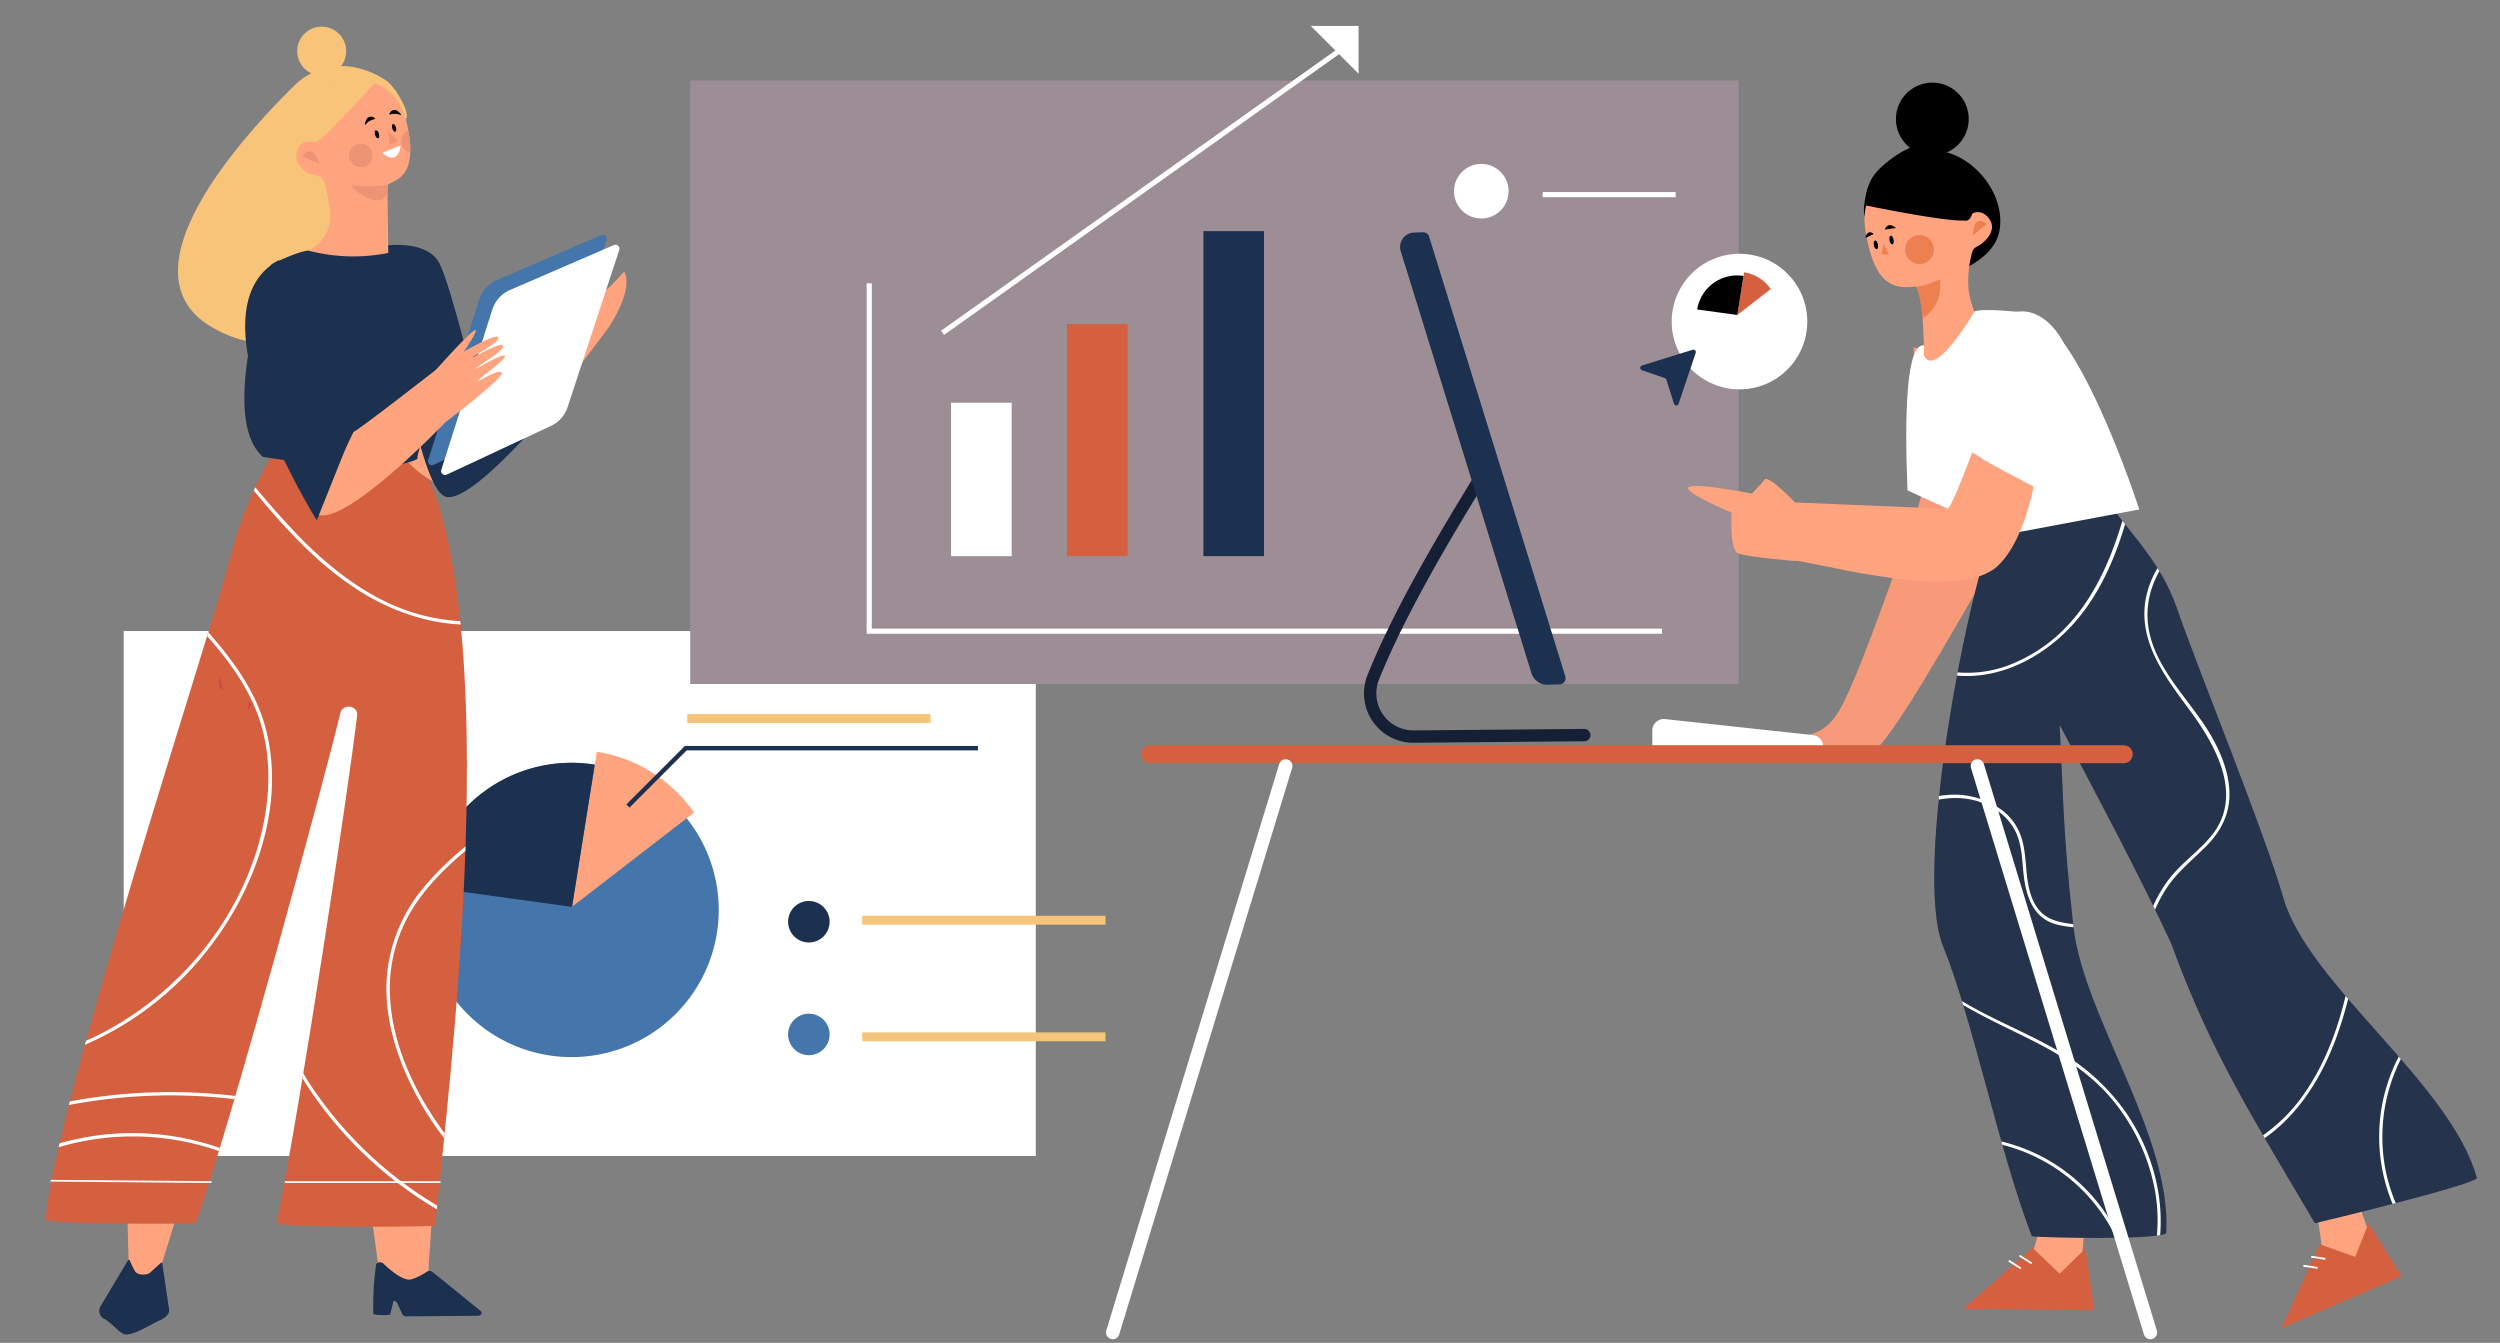 <svg viewBox="0 0 622.88 334.57" height="334.57" width="622.88" xmlns:xlink="http://www.w3.org/1999/xlink" xmlns="http://www.w3.org/2000/svg"><rect x="0" y="0" width="622.88" height="334.57" fill="#808080" stroke="none"/><defs><style>.a,.g,.k,.n,.r,.s,.t,.y{fill:none;}.b{isolation:isolate;}.c{fill:#fff;}.d{fill:#4475ab;}.e{fill:#ffa47e;}.f{fill:#1b314f;}.g{stroke:#1b314f;stroke-width:1.11px;}.g,.k,.n,.s,.y{stroke-miterlimit:10;}.h{fill:#f5c679;}.i{mix-blend-mode:multiply;}.j{fill:#9d8d95;}.k,.n,.t,.y{stroke:#fff;}.k{stroke-width:1.28px;}.l{fill:#d4603f;}.m{fill:#f79a79;}.n{stroke-width:0.46px;}.o{fill:#25334c;}.p{clip-path:url(#a);}.q{fill:#ed7f51;}.r{stroke:#d4603f;stroke-width:4.47px;}.r,.s,.t{stroke-linecap:round;}.r,.t{stroke-linejoin:round;}.s{stroke:#151f36;stroke-width:3.08px;}.t{stroke-width:3.36px;}.u{mix-blend-mode:screen;}.v{fill:#f8c479;}.w{fill:#ed9474;}.x{clip-path:url(#b);}.y{stroke-width:0.43px;}.z{fill:#d14341;}.aa{fill:#ffb264;}</style><clipPath id="a"><path d="M522.88,121.43c6.71,10.87,15.06,17.17,19.61,30.37,5.28,15.3,21.48,54.77,26.45,72,6.19,21.46,41.81,46.27,48.21,69.76-2.37,2.08-37.6,10.58-40.4,11.21C561.54,278.85,551,262.68,540.92,235c-7.91-17-18.64-37.14-27.75-54.37,1,19.76.9,27.61,3.43,50.18s24.55,52,23.13,76.47c-2.55,1.72-30.28,1.12-33.5.75-8.27-21.55-14.62-53.78-22.14-72.35s6.26-90.37,13.64-106.06C508.91,129,512.05,123.07,522.88,121.43Z" class="a"></path></clipPath><clipPath id="b"><path d="M68.06,112.87c-5.51,9.73-8.42,16.86-11.58,29.23C52.81,156.45,13.1,277.85,11.37,304c4.52,1.09,34.56.93,37.42.78,9.09-26.06,32.09-110.67,36-127.08.59-2.53,4.49-2,4.19.6C86.76,197,74.83,275.94,68.89,304.77c2.37,1.21,36.81.94,39.55.6,3-32.15,18.79-153.85-5.08-193.3C92.45,110.57,79.13,112.54,68.06,112.87Z" class="a"></path></clipPath></defs><g class="b"><rect height="130.8" width="227.25" y="157.22" x="30.82" class="c"></rect><path d="M178.62,232.48a36.66,36.66,0,1,0-42,30.44A36.66,36.66,0,0,0,178.62,232.48Z" class="d"></path><path d="M142.55,225.91l30.39-23.47A36.54,36.54,0,0,0,148.7,187.3Z" class="e"></path><path d="M148.18,190.51a36.66,36.66,0,0,0-42,30.44l36.33,5Z" class="f"></path><polyline points="156.45 200.82 170.86 186.41 243.66 186.41" class="g"></polyline><rect height="2.22" width="60.6" y="177.91" x="171.23" class="h"></rect><g class="i"><rect height="2.22" width="60.6" y="228.16" x="214.83" class="h"></rect><rect height="2.22" width="60.6" y="257.22" x="214.83" class="h"></rect><path d="M206.7,229.64a5.17,5.17,0,1,0-5.17,5.18A5.17,5.17,0,0,0,206.7,229.64Z" class="f"></path><path d="M206.7,257.73a5.17,5.17,0,1,0-5.17,5.17A5.17,5.17,0,0,0,206.7,257.73Z" class="d"></path></g><rect height="150.37" width="261.24" y="20.05" x="171.97" class="j"></rect><polyline points="216.57 70.6 216.57 157.26 414.1 157.26" class="k"></polyline><rect height="38.23" width="15.1" y="100.34" x="236.96" class="c"></rect><rect height="57.83" width="15.1" y="80.74" x="265.85" class="l"></rect><rect height="80.98" width="15.1" y="57.59" x="299.83" class="f"></rect><line y2="9.86" x2="337.64" y1="82.92" x1="234.84" class="k"></line><polyline points="326.59 6.46 338.49 6.46 338.49 18.36" class="c"></polyline><circle r="6.8" cy="47.64" cx="369.07" class="c"></circle><line y2="48.49" x2="417.49" y1="48.49" x1="384.36" class="k"></line><path d="M477,110.06c.23,1.92,3.79,8.55.63,17.09-5.71,15.4-12.44,35.59-18,47.29s-10.63,6.89-17.77,11.91c-2.09,1.47,21.87.47,23.15.53,2.48.1,2.83.17,8.11-7.58,7.53-11,20.71-35.1,28.74-47.84,3.28-5.86-13.53-35.6-15.63-39.62-1.49.68-8-5.84-9.51-5.19C477.86,96.51,475.81,100.36,477,110.06Z" class="m"></path><path d="M489.09,128.44c-1.86-6.93-4.22-13.57-4.35-14.34,0,0-3.73-20.69-5.14-26.26-.22-.9.12-1.69,0-1.73-4.87-1.35-5.06,18.81-4.34,36.06Q482.12,125.41,489.09,128.44Z" class="c"></path><polygon points="586.75 297.25 592.38 313.3 572.2 327.94 578.6 311.38 577.06 300.44 586.75 297.25" class="e"></polygon><polygon points="577.99 310.03 568.4 330.93 598.37 317.98 590.12 304.82 586.79 313.15 577.99 310.03" class="l"></polygon><line y2="313.65" x2="579.36" y1="313.11" x1="575.83" class="n"></line><line y2="315.9" x2="577.42" y1="315.36" x1="573.89" class="n"></line><polygon points="519.6 302.78 518.22 319.73 493.84 324.91 506.41 312.39 509.45 301.76 519.6 302.78" class="e"></polygon><polygon points="506.41 310.9 489.15 326.1 521.8 326.44 519.6 311.07 513.17 317.33 506.41 310.9" class="l"></polygon><line y2="314.77" x2="506.18" y1="312.84" x1="503.17" class="n"></line><line y2="316.03" x2="503.5" y1="314.1" x1="500.49" class="n"></line><path d="M522.88,121.43c6.71,10.87,15.06,17.17,19.61,30.37,5.28,15.3,21.48,54.77,26.45,72,6.19,21.46,41.81,46.27,48.21,69.76-2.37,2.08-37.6,10.58-40.4,11.21C561.54,278.85,551,262.68,540.92,235c-7.91-17-18.64-37.14-27.75-54.37,1,19.76.9,27.61,3.43,50.18s24.55,52,23.13,76.47c-2.55,1.72-30.28,1.12-33.5.75-8.27-21.55-14.62-53.78-22.14-72.35s6.26-90.37,13.64-106.06C508.91,129,512.05,123.07,522.88,121.43Z" class="o"></path><g class="p"><path d="M554.24,130.12c-9.37,1.25-17.15,8.84-19.37,17.94-2.67,10.94,4.21,20.15,10.38,28.44,6.64,8.93,14.13,21.8,5.51,32-3.43,4.06-7.89,7-11,11.42a35.25,35.25,0,0,0-5.64,13c-2.23,10.46,0,21.82,6.71,30.23.33.4.89-.17.57-.57-6.11-7.62-8.37-17.81-6.89-27.39a35.46,35.46,0,0,1,5-13.46c2.78-4.4,6.77-7.44,10.36-11.1s5.8-8.13,5.6-13.37-2.39-10.39-5.11-14.86c-5.52-9.05-14.89-17.18-15.3-28.5-.39-10.94,8.28-21.55,19.19-23,.5-.07.51-.87,0-.8Z" class="c"></path><path d="M583.21,196c5.52,13.44,5.3,28.34,3.08,42.48-1.82,11.62-5.07,23.45-11.71,33.3a40.89,40.89,0,0,1-14.34,13.33.4.4,0,0,0,.4.69c10.44-5.65,17.15-15.84,21.25-26.72a98.25,98.25,0,0,0,4.76-17.9,113.85,113.85,0,0,0,1.9-21.4,65.44,65.44,0,0,0-4.57-24c-.19-.47-1-.26-.77.22Z" class="c"></path><path d="M610.72,247.81a44.75,44.75,0,0,0-17,26.39,43.63,43.63,0,0,0,5,31,44.1,44.1,0,0,0,11.93,13.36c.41.3.81-.39.4-.69a43.91,43.91,0,0,1-16.62-26,43.31,43.31,0,0,1,16.7-43.4c.41-.3,0-1-.41-.69Z" class="c"></path><path d="M485.14,168c10.15,1.83,20.2-2.3,27.79-8.94,8.5-7.44,13.39-17.87,16.57-28.53,1.9-6.4,3.24-13,4.57-19.49.1-.5-.67-.71-.77-.21-4.16,20.54-9.73,44.69-30.9,54.11a29.26,29.26,0,0,1-17,2.29c-.5-.09-.72.68-.21.77Z" class="c"></path><path d="M464.8,207.05c9.64-5.63,22.27-12.32,32.9-5a13.27,13.27,0,0,1,4.9,6.1c1.21,3.16,1.24,6.6,1.61,9.92.53,4.81,2.13,10,7.05,11.89,3,1.14,6.19.93,9.25,1.64,2.89.67,6.25,2.43,6.54,5.73.05.51.84.51.8,0-.49-5.49-6.88-6.59-11.25-7.08-3.35-.38-6.73-1-8.87-3.9-1.86-2.49-2.46-5.7-2.77-8.72-.33-3.25-.41-6.61-1.59-9.69A13.9,13.9,0,0,0,499,202a20.12,20.12,0,0,0-14.24-3.89c-7.42.7-14.05,4.55-20.35,8.23a.4.4,0,0,0,.4.69Z" class="c"></path><path d="M469.71,228.36C474.27,245,491.92,252,505.88,259c7.52,3.77,14.64,8.17,20.13,14.65a49.42,49.42,0,0,1,10.31,20.26,41.09,41.09,0,0,1-1.56,25c-.19.47.58.68.77.21,5.6-13.9,2.44-30-5.94-42.07a52.4,52.4,0,0,0-17.32-15.52c-7.91-4.55-16.52-7.78-24.27-12.61s-15-11.59-17.52-20.71a.4.4,0,0,0-.77.21Z" class="c"></path><path d="M486.85,284A42.89,42.89,0,0,1,530,316a.4.4,0,0,0,.77-.21,43.68,43.68,0,0,0-43.95-32.54c-.51,0-.51.82,0,.8Z" class="c"></path></g><rect transform="translate(1039.65 136.27) rotate(167.21)" height="5.86" width="34.6" y="123.46" x="494.89" class="d"></rect><path d="M498.27,56.83c.71-5.56-2.12-11.24-6.15-14.86-4.51-4.06-9-4.88-14.95-5a7.59,7.59,0,0,1-1.29-.15,24.15,24.15,0,0,0-9.12,7.12c-1.4,1.8-3.12,8.34-2,10.32l14.67,17.19C486.14,68.11,497.15,65.49,498.27,56.83Z"></path><path d="M487.77,53.74c.19.24,2.52,2.52,3.17.12.33-1.21,3.31-1.81,4.93,1.07s-1.65,5.72-3.37,6.54a2.1,2.1,0,0,0-1.07,1.18,26.26,26.26,0,0,0-1,8.79c.23,4.7,4.05,12.33,4.05,12.33s-8.2,7.6-15.1,6.06c0,0,0-18.71-2.17-18.44-5.67.7-10.08-.56-12.35-13.36-2.13-12.06,7.27-14.89,9.45-15.36C476.17,42.27,479.34,43.09,487.77,53.74Z" class="e"></path><path d="M477.22,71.44a14.55,14.55,0,0,0,4.47-1.16,7.83,7.83,0,0,1,1.8-.58l-.15,2.8A9.2,9.2,0,0,1,479,79.31S478.47,72.64,477.22,71.44Z" class="q"></path><path d="M473.13,39.17a11.75,11.75,0,0,0-8.3,12s24,5,25.7,3.51C496,49.86,472.79,39,473.13,39.17Z"></path><path d="M481.85,62.17a3.6,3.6,0,1,1-3.6-3.59A3.6,3.6,0,0,1,481.85,62.17Z" class="q"></path><path d="M467.89,60.93c.11.58,0,1.1-.31,1.15s-.59-.38-.7-1,0-1.1.31-1.15S467.78,60.35,467.89,60.93Z"></path><path d="M471.79,59.72c.11.59,0,1.1-.31,1.15s-.59-.38-.7-1,0-1.09.31-1.14S471.68,59.14,471.79,59.72Z"></path><polygon points="469.37 60.85 468.77 63.35 470.61 63.42 469.37 60.85" class="q"></polygon><path d="M469.57,57.2s.71-2.2,2.83-.38Z"></path><path d="M466.85,58.31s-1.49-1.49-2.12,1Z"></path><path d="M495,55.81s-3.26-3-3.45,2.88" class="q"></path><circle transform="translate(138.75 369.1) rotate(-48.25)" r="9.07" cy="29.64" cx="481.44"></circle><path d="M478.9,87c.56.57-1.77,24.74,1.35,31.37s12.57,14.92,12.63,16.1L533,126.93S516.71,76.36,503.7,77.8c0,0-9.19-1.06-11.73-.23C492,77.57,480.67,97,478.9,87Z" class="c"></path><path d="M447,139.75c2-.66,37.17,9.82,49,2.53,0,0,10.12-4.43,12.65-34.81l-14.13-3.25s-8.08,22.53-9.28,22.55l-38-1.58s-6.65-7-7.6-5.69-3.16,3.48-3.16,3.48S422,120.13,420.7,121.4s10.76,6.32,10.76,6.32-.64,9.18,1.58,10.13S447,139.75,447,139.75Z" class="e"></path><path d="M512.77,125.19c3.86-14,2-28.34,2.8-33.39S510,76,502,77.77c-6,1.35-12,17.25-15.43,30.94C493.34,115.78,507.39,120.45,512.77,125.19Z" class="c"></path><path d="M454.26,186H411.68v-4a2.86,2.86,0,0,1,3.17-2.84l36.86,4a2.85,2.85,0,0,1,2.55,2.84Z" class="c"></path><line y2="187.91" x2="529.14" y1="187.91" x1="286.48" class="r"></line><path d="M368.56,119.4c0,.55-18,28.17-26.42,49.39a10.76,10.76,0,0,0,10.11,14.73l42.47-.37" class="s"></path><path d="M388.56,170.51l-3,.1a4.12,4.12,0,0,1-4-2.89L349,62.59a3.59,3.59,0,0,1,3.32-4.65l2.29-.07A1.55,1.55,0,0,1,356.08,59L390,168.52A1.54,1.54,0,0,1,388.56,170.51Z" class="f"></path><line y2="331.99" x2="277.24" y1="190.84" x1="320.33" class="t"></line><line y2="331.99" x2="535.77" y1="190.84" x1="492.68" class="t"></line><g class="u"><circle r="16.89" cy="80.12" cx="433.4" class="c"></circle></g><path d="M441,72.78a10.07,10.07,0,1,0-2.24,14.07A10.07,10.07,0,0,0,441,72.78Z" class="c"></path><path d="M432.85,78.48,441.2,72a10,10,0,0,0-6.66-4.16Z" class="l"></path><path d="M434.39,68.75a10.08,10.08,0,0,0-11.53,8.36l10,1.37Z"></path><path d="M414.82,94.22l-5.75-2a.61.61,0,0,1,0-1.15l12.67-3.93a.6.6,0,0,1,.75.77l-4.26,12.68a.6.6,0,0,1-1.15,0l-1.9-6A.64.64,0,0,0,414.82,94.22Z" class="f"></path><path d="M101.31,29.35c.48-2.2-3.08-7.88-4.93-9.17a21.84,21.84,0,0,0-7.45-3.28,16.76,16.76,0,0,0-15.65,4.47C60.15,34.28,29.06,68.49,53.36,81.84,83.59,98.44,82.88,49,82.88,49" class="v"></path><path d="M86.25,12.74a6.1,6.1,0,1,0-6.1,6.1A6.1,6.1,0,0,0,86.25,12.74Z" class="v"></path><path d="M79.31,34.85a.52.52,0,0,1-.57.49c-1.24-.11-4.07-.63-4.77,2.58s2.27,5.36,4.14,5.63c.54.08,1.78.3,2.11.73,1,1.33,1.32,4.06,1.89,7.49a9.53,9.53,0,0,1-4.84,10.42s18.84,12,19.51,2.47c0,0-.3-18.49-.2-18.57,1.64-1.38,7.58-1.51,5-14.36-2.4-11.9-11-11.82-13.18-11.63C86.54,20.26,80.17,20.1,79.31,34.85Z" class="e"></path><path d="M94.48,19.49S81.21,34.16,79,35.28C79,35.28,72.61,15.38,94.48,19.49Z" class="v"></path><path d="M75.3,39s2.31-3.93,4.3,1.79" class="w"></path><path d="M90.08,35.82A2.92,2.92,0,1,1,87,38.54,2.91,2.91,0,0,1,90.08,35.82Z" class="w"></path><path d="M102.11,38a2.92,2.92,0,0,1-.5-5.44S102.57,35.86,102.11,38Z" class="w"></path><path d="M99.79,36.26l-4.63,1.82s2,1.77,3.28,1S99.79,36.26,99.79,36.26Z" class="c"></path><path d="M96.68,32.74,97.1,36l1.6-.54a.41.41,0,0,0,.15-.69Z" class="w"></path><path d="M91.09,31c-.43.51,0-1.35.63-1.72a1.31,1.31,0,0,1,1.8.36A4.09,4.09,0,0,0,91.09,31Z"></path><path d="M99.74,28.62c.62.23-.61-1.21-1.38-1.22A1.31,1.31,0,0,0,97,28.59,4.07,4.07,0,0,1,99.74,28.62Z"></path><path d="M93.44,33.6c.17.55.52.93.79.85s.34-.59.18-1.14-.52-.93-.79-.85S93.28,33.05,93.44,33.6Z"></path><path d="M97.73,32c.16.52.49.88.74.81s.34-.57.18-1.09-.5-.89-.75-.81S97.57,31.48,97.73,32Z"></path><path d="M96.58,46.09a47.46,47.46,0,0,1-8.4.14C85.4,45.8,97,54.87,96.58,46.09Z" class="w"></path><path d="M92.47,302.4l2,14.34s3.23,9.51,6.24,5.83a29.42,29.42,0,0,1,6-5.63l1-14.91Z" class="e"></path><path d="M44.54,301.3l-4.46,14.3s-3.4,3-4.63,2.9c-2.23-.14-3.4-4-3.4-4l-.36-13.21Z" class="e"></path><path d="M107.71,316.86l12,9.74c.61.45.17,1.22-.71,1.23l-17.72.14a1,1,0,0,1-1-.48L99,324.75c-.39-.79-1.16-.86-1.09,0l-.65,2.65c0,.42-4.21.3-4.24-.08a73.12,73.12,0,0,1,.68-12.19.87.87,0,0,1,.79-.61h0a1.19,1.19,0,0,1,1,.27c1.2,1.16,5,4.64,7.07,3.94a15.1,15.1,0,0,0,3.68-1.81A1.28,1.28,0,0,1,107.71,316.86Z" class="f"></path><path d="M31.89,314l-6.82,11.42a2.23,2.23,0,0,0,1,3.22c2.14,1.27,3.88,3.8,5.22,3.84,2.42.07,6.19-2.49,8.39-3.45,1.47-.64,2.63-1.58,2.44-2.81l-1.69-11.46c0-.14-.27-.19-.39-.08l-2.62,2.37c-.85.77-3.17.67-3.75-.26-.41-.66-1.38-2.8-1.38-2.8A.26.26,0,0,0,31.89,314Z" class="f"></path><path d="M68.06,112.87c-5.51,9.73-8.42,16.86-11.58,29.23C52.81,156.45,13.1,277.85,11.37,304c4.52,1.09,34.56.93,37.42.78,9.09-26.06,32.09-110.67,36-127.08.59-2.53,4.49-2,4.19.6C86.76,197,74.83,275.94,68.89,304.77c2.37,1.21,36.81.94,39.55.6,3-32.15,18.79-153.85-5.08-193.3C92.45,110.57,79.13,112.54,68.06,112.87Z" class="l"></path><g class="x"><path d="M59.91,118.14c8.46,10.49,17.34,21,28.7,28.49,10.16,6.68,22.4,10.36,34.58,8.58a33.92,33.92,0,0,0,17.48-7.82c.4-.36-.19-.95-.59-.59-9,7.87-21.73,9.42-33.11,6.9C94.49,151,84,143.21,75.11,134.29A215.31,215.31,0,0,1,60.5,117.55c-.34-.41-.93.18-.59.59Z" class="c"></path><path d="M45.74,152.05c7.14,7.67,14.58,15.66,18.34,25.63,4,10.55,3.33,22.3.24,33C59.3,228,47.66,243.14,32.7,253.1A75.78,75.78,0,0,1,5.12,264.49c-.52.1-.3.91.22.81a78.76,78.76,0,0,0,45.8-27.89c12.28-15.17,20.23-36.67,15-56.13-3.2-11.83-11.64-21.07-19.79-29.82-.36-.39-.95.2-.59.59Z" class="c"></path><path d="M125.4,203.56c-7.08,5.3-14.26,10.73-19.88,17.63a39.23,39.23,0,0,0-9.24,24.11c-.19,9.41,2.78,18.7,7.13,26.95a74.84,74.84,0,0,0,16,20.8c7.11,6.38,15.71,11.15,25.21,12.69.53.08.75-.72.22-.81-16.77-2.72-30.15-15.25-38.63-29.39-4.81-8-8.38-17.1-9-26.5a37.87,37.87,0,0,1,7.09-24.88c5.73-8,13.73-14,21.53-19.88.43-.32,0-1-.42-.72Z" class="c"></path><path d="M.62,291.86a64.91,64.91,0,0,1,47.29-7A62.29,62.29,0,0,1,61,289.49c.48.24.9-.48.42-.72a65.83,65.83,0,0,0-48.34-3.37A63.21,63.21,0,0,0,.2,291.14a.42.42,0,0,0,.42.72Z" class="c"></path><path d="M17.29,275.29a135.44,135.44,0,0,1,41.76-1.35c.53.06.53-.77,0-.83a135.94,135.94,0,0,0-42,1.38c-.53.1-.3.9.22.8Z" class="c"></path><path d="M72.2,260.57c.78,4.63,3.39,8.64,6,12.42a98.56,98.56,0,0,0,28.28,26.87,97.72,97.72,0,0,0,13.28,7c.49.22.91-.5.42-.71a98.42,98.42,0,0,1-40.1-31.95c-3-4.16-6.25-8.65-7.11-13.84-.09-.53-.9-.3-.81.22Z" class="c"></path></g><line y2="294.52" x2="109.77" y1="294.52" x1="70.98" class="y"></line><line y2="294.52" x2="52.7" y1="294.18" x1="12.62" class="y"></line><path d="M54.7,171.21c0-.24-.24-2.78-.24-2.78l1.15,3.65Z" class="z"></path><path d="M61.9,174.82l.81.62s-.84,1.52-1.19,1.4A2.61,2.61,0,0,0,61.9,174.82Z" class="z"></path><path d="M93.37,97.44C92.3,95.28,91.18,92.9,90,90.28l10.68-8.84c-.2-2.69-.3-5-.25-6.46,0-.91.62-1.81.76-1.74,2.41,1.29,10.19,25.13,11.72,28.6.48,1.08,2,.94,2.93.21l26.05-22.82c.67-.69,7-3.85,13.61-11.58,2.08,3.68-1.81,10.88-3.84,13.91,0,0-27.43,38.22-40.3,39.94,0,0-14.38-4.06-17-22.2l-1.87.51C90.41,97.35,91.39,97,93.37,97.44Z" class="e"></path><path d="M142,79.25s6.61-9.62,7.75-10-2.48,6.4-1.43,6.46C148.33,75.75,143.31,79,142,79.25Z" class="aa"></path><path d="M96.72,61.13s9.92-1.32,12.84,4.63,9.37,32.55,9.37,32.55l18-17.23,7,12.67s-25.58,32.3-32.93,30S96.63,69.24,96.72,61.13Z" class="f"></path><path d="M100.51,62.08c-.32.77,9,23.11,8.68,30.66s-5.59,20.42-5.18,21.57c0,0-5.91,4.66-38.49-.47-10-8.77-1.22-38.56,2.14-48,0,0,6.42-3.21,9.18-3.41A43.87,43.87,0,0,0,100.51,62.08Z" class="f"></path><path d="M106.67,114.61,119.39,74.7a8,8,0,0,1,4.38-4.9l26.05-11.24a1,1,0,0,1,1.29,1.25l-12.85,39.1a8,8,0,0,1-4.16,4.73L108,115.84A1,1,0,0,1,106.67,114.61Z" class="d"></path><path d="M109.94,117.08l12.71-39.91A8,8,0,0,1,127,72.28l26-11.25a1,1,0,0,1,1.29,1.25l-12.85,39.1a7.94,7.94,0,0,1-4.15,4.73l-26.11,12.2A1,1,0,0,1,109.94,117.08Z" class="c"></path><path d="M111,105.19S84.37,133,78.41,127.77l9.67-20.18c.07.52,22.41-16.91,22.41-16.91s13.32-8.46,13.68-6.5c.25,1.36-7.23,4.85-6.35,4.85.09,0,6.64-3.75,7.42-3,1.16,1.15-6.77,5.26-6.66,5.91,0,0,6.94-4.19,7.22-3.24s-6.94,5.9-6.75,6.18,5.42-3.23,6-2S111,105.19,111,105.19Z" class="e"></path><path d="M115,88.49s4.85-7,3.23-6.19S108,92.83,108,92.83" class="e"></path><path d="M69.51,64.79s6.18,12.5,8.3,18.38S88.1,106.73,88.1,106.73l-9.17,22.9S46.09,77.47,69.51,64.79Z" class="f"></path></g></svg>